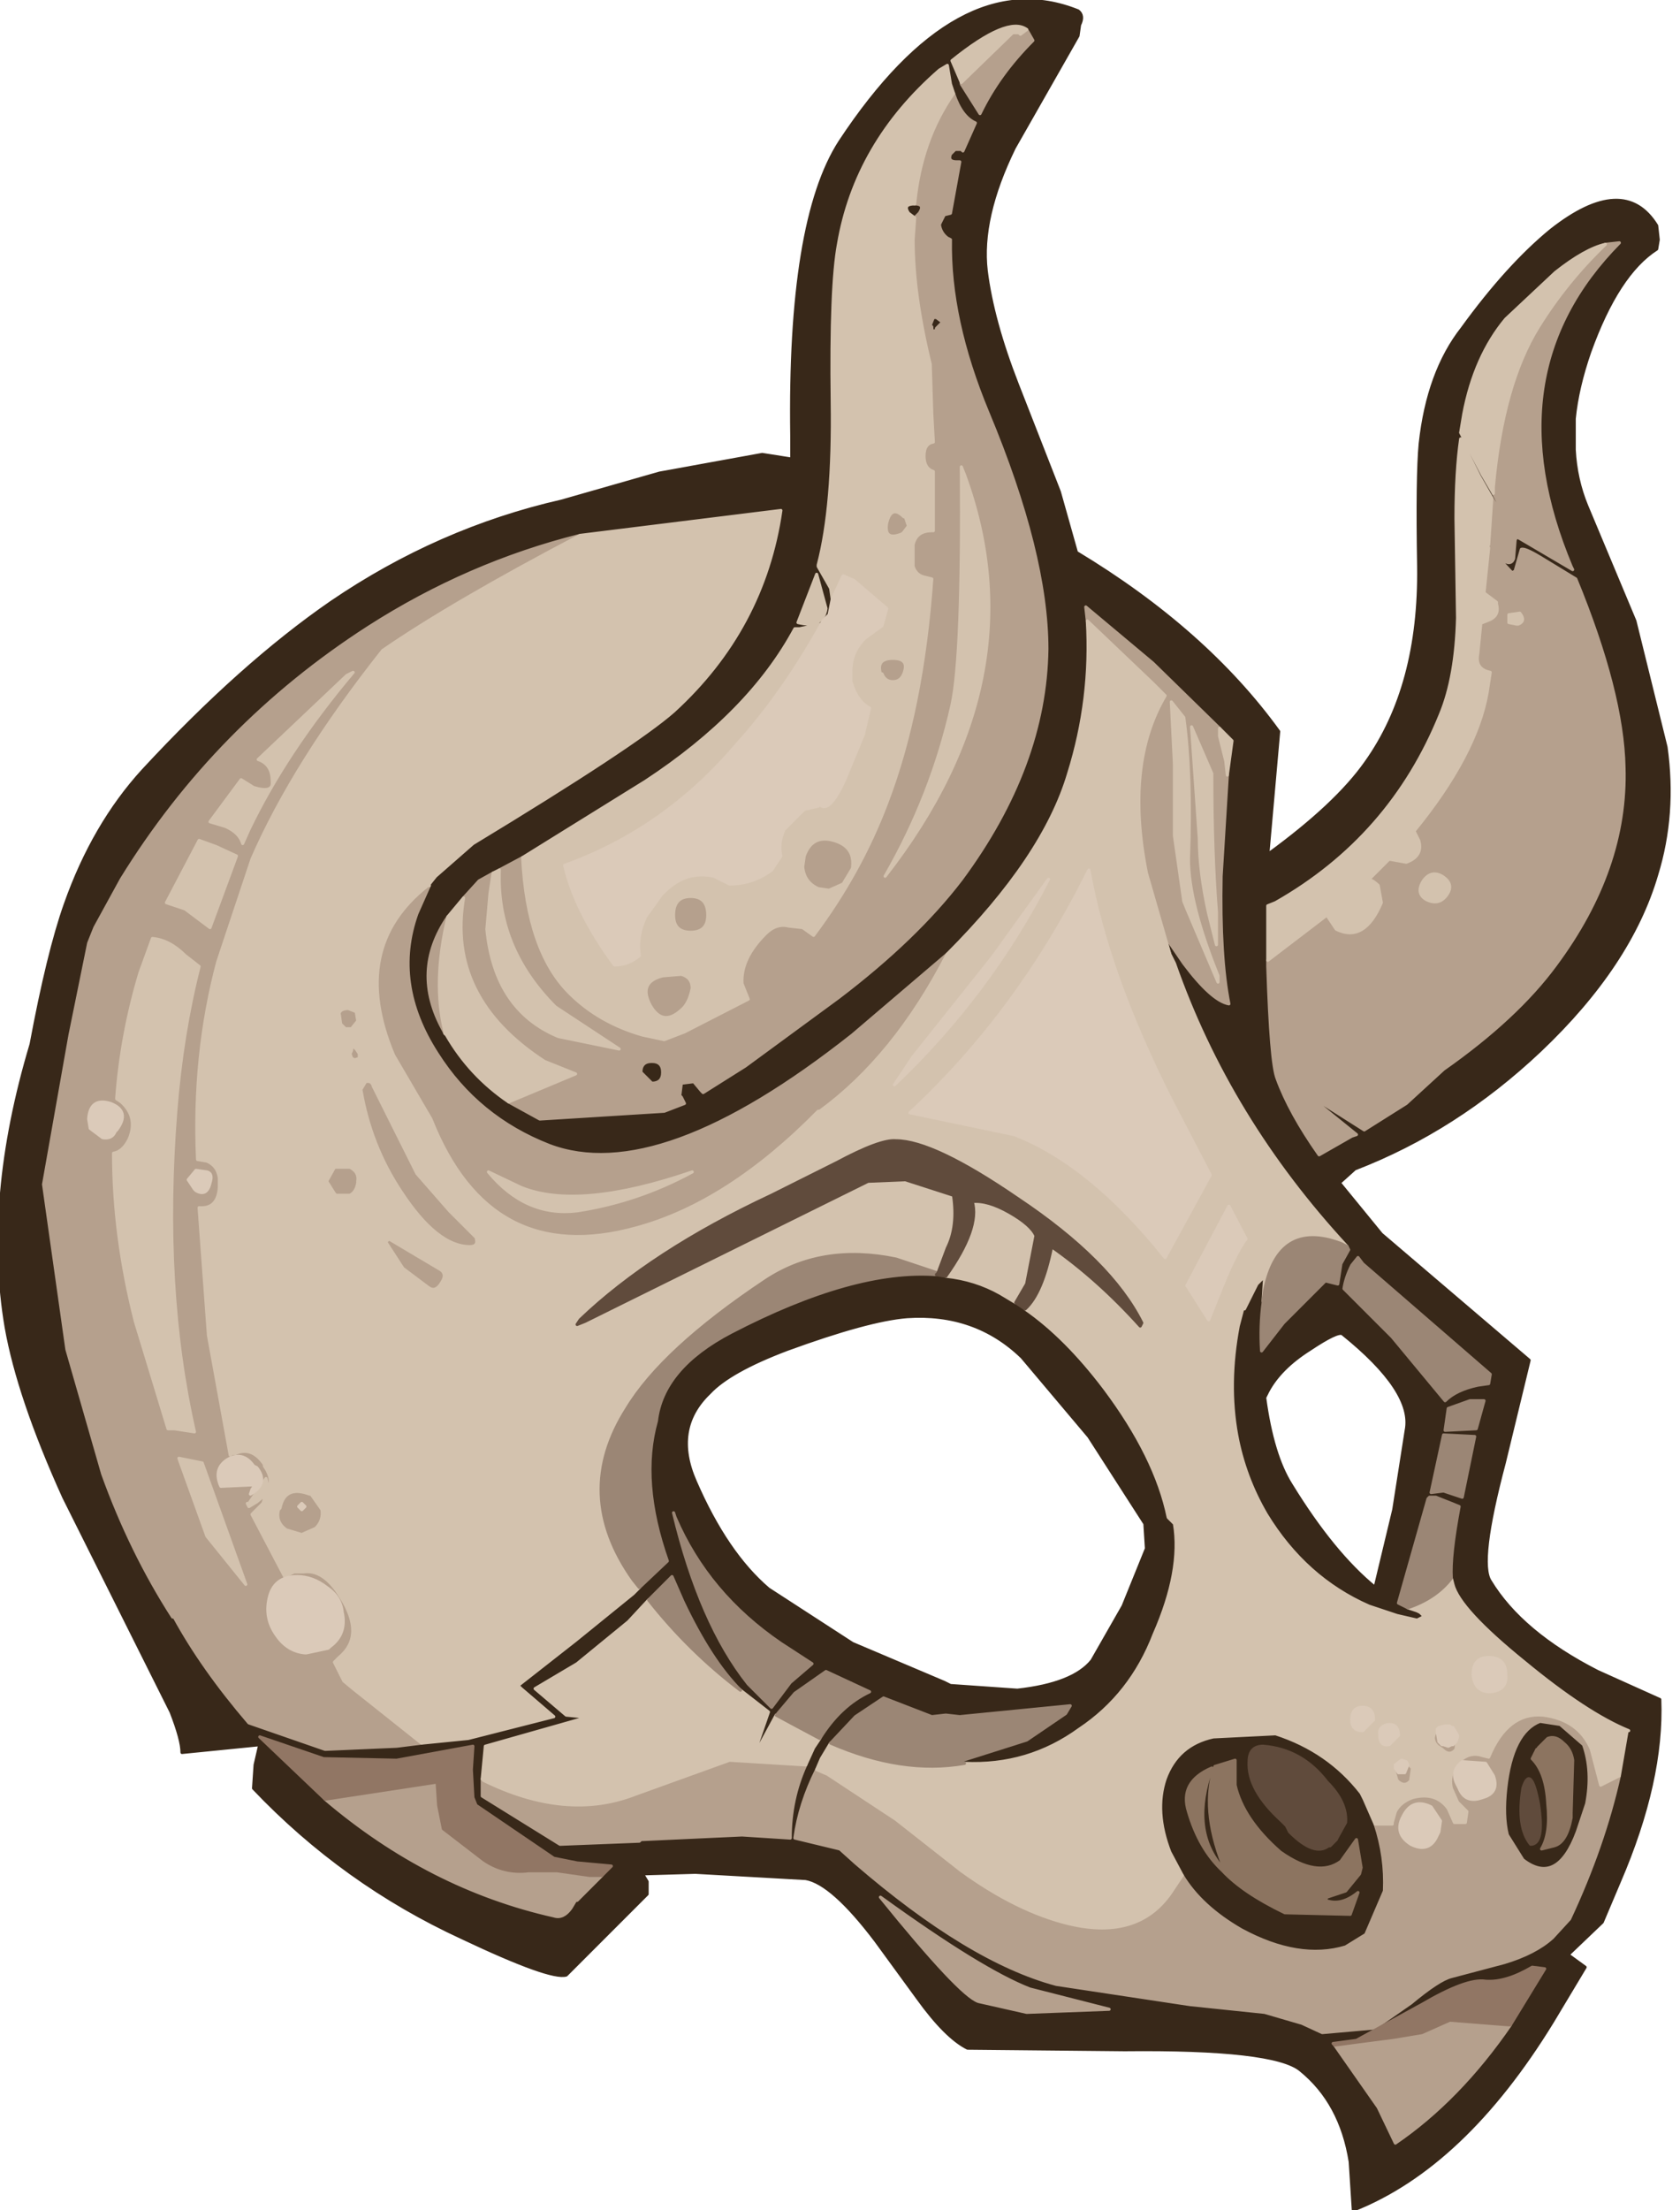 <?xml version="1.0" encoding="utf-8"?>
<svg version="1.1" id="Layer_1"
xmlns="http://www.w3.org/2000/svg"
xmlns:xlink="http://www.w3.org/1999/xlink"
xmlns:author="http://www.sothink.com"
width="54px" height="71px"
xml:space="preserve">
<g id="21" transform="matrix(1, 0, 0, 1, 23.05, 28.3)">
<path style="fill:#382819;fill-opacity:1;stroke:#382819;stroke-width:0.1;stroke-linejoin:round;stroke-miterlimit:4;stroke-opacity:1;stroke-dasharray:none;stroke-linecap:round" d="M3.6,-8.55L3.4 -8.35L3.35 -8.25L2.65 -8.1L2.5 -8.1Q1.05 -5.4 -2.3 -3.2L-6.25 -0.75L-7 -0.35L-7.2 -0.25L-7.65 0L-8.15 0.55L-8.65 1.15Q-9.85 2.9 -8.8 4.8L-8.75 4.9L-8.7 4.95Q-7.95 6.25 -6.7 7.1L-5.7 7.65L-1.7 7.4L-1.05 7.15L-1.15 6.95L-1.2 6.9L-1.15 6.5L-0.75 6.45L-0.5 6.75L-0.45 6.8L0.9 5.95L3.9 3.75Q6.4 1.85 7.85 -0.05Q10.55 -3.7 10.6 -7.45Q10.6 -10.5 8.7 -15.05Q7.45 -18.05 7.5 -20.6L7.4 -20.65Q7.2 -20.8 7.15 -21.05L7.15 -21.1L7.3 -21.4L7.5 -21.45L7.8 -23.1L7.7 -23.1Q7.4 -23.1 7.5 -23.35L7.65 -23.5L7.85 -23.5L7.9 -23.45L8.3 -24.35Q7.85 -24.55 7.6 -25.3L7.5 -25.6L7.4 -26.2L7.15 -26.05Q4.45 -23.7 3.9 -20.45Q3.65 -19.1 3.7 -15.4Q3.75 -12.05 3.25 -10.15L3.25 -10.1L3.65 -9.4L3.7 -9.05L3.6 -8.55M7.85,-25.65L7.85 -25.6L8.45 -24.65Q9.05 -25.9 10.15 -27L9.95 -27.35Q9.35 -27.8 7.55 -26.35L7.85 -25.65M11.65,-27.5L11.6 -27.15L9.55 -23.55Q8.45 -21.3 8.65 -19.6Q8.85 -18 9.65 -15.95L11 -12.5L11.55 -10.55Q15.7 -8.05 18.05 -4.8L17.7 -0.85Q19.9 -2.45 20.85 -3.8Q22.6 -6.25 22.55 -10.1Q22.5 -13 22.6 -14.05Q22.85 -16.35 23.95 -17.75Q25.4 -19.75 26.8 -20.9Q29.15 -22.75 30.2 -21.05L30.25 -20.6L30.2 -20.3Q28.95 -19.5 28.05 -17Q27.65 -15.85 27.55 -14.85L27.55 -13.85Q27.6 -12.9 27.95 -12.05L29.5 -8.35L30.5 -4.3Q30.8 -2.15 30.2 -0.2Q29.35 2.7 26.45 5.45Q23.75 8 20.5 9.25L20 9.7L21.35 11.35L26.1 15.4L25.3 18.7Q24.45 21.9 24.85 22.5Q25.85 24.15 28.3 25.4L30.3 26.3Q30.4 28.9 29 32.15L28.45 33.45L27.35 34.5L27.9 34.9L26.85 36.65Q24 41.3 20.45 42.7L20.35 41.15Q20.05 39.25 18.75 38.2Q17.9 37.5 13.1 37.55L8.05 37.5Q7.35 37.15 6.45 35.9L5.1 34.05Q3.7 32.2 2.85 32.05L-0.7 31.85L-2.4 31.9L-2.25 32.15L-2.25 32.55L-4.85 35.15Q-5.35 35.3 -8.2 33.95Q-12 32.2 -14.9 29.15L-14.85 28.4L-14.7 27.75L-17.2 28Q-17.2 27.6 -17.55 26.7L-18.25 25.3L-21 19.8Q-22.45 16.6 -22.85 14.35Q-23.55 10.25 -22.05 5.25Q-21.5 2.3 -20.95 0.75Q-20.05 -1.8 -18.45 -3.55Q-15.3 -6.95 -12.4 -8.95Q-8.95 -11.3 -5 -12.2L-1.85 -13.1L1.45 -13.7L2.4 -13.55L2.4 -14.3Q2.3 -21.2 3.95 -23.75Q7.75 -29.5 11.6 -27.95Q11.8 -27.8 11.65 -27.5M6.5,-21.45L6.35 -21.3L6.15 -21.45Q5.95 -21.75 6.35 -21.75Q6.7 -21.75 6.5 -21.45M6.85,-17.85L6.95 -18.1L7.05 -18.1L7.25 -17.95L7.05 -17.75L7.1 -17.75Q6.9 -17.55 6.9 -17.8L6.85 -17.85M3.5,-8.75L3.2 -9.85L2.6 -8.3Q3.4 -8.1 3.5 -8.75M14.7,2.65L14.55 2.35L14.35 1.7L15 2.65Q15.9 3.85 16.45 3.95Q16.15 2.45 16.2 -0.15L16.4 -3.4L16.55 -4.5L16.15 -4.9L14 -7L11.85 -8.8L11.9 -8.35Q12.05 -5.85 11.3 -3.45Q10.5 -0.75 7.4 2.35L4.35 4.95Q-1.85 9.85 -5.4 8.5Q-7.7 7.6 -9 5.55Q-10.45 3.3 -9.65 1.05L-9.25 0.15L-9.25 0.1L-9.05 -0.15L-7.85 -1.2Q-2.65 -4.35 -1.4 -5.45Q1.5 -8.1 2.05 -11.9L-4.4 -11.1Q-8 -10.2 -11.2 -8.15Q-16.1 -5 -19.15 -0.05L-20 1.5L-20.2 2L-20.8 4.95L-21.65 9.75L-20.9 15.05L-19.75 19.05Q-18.85 21.55 -17.5 23.65L-17.45 23.65Q-16.55 25.3 -15.05 27.05L-12.6 27.9L-10.3 27.8L-9.5 27.7L-8 27.55L-5.25 26.85L-6.3 25.95L-6.4 25.85L-4.55 24.4L-2.7 22.9L-2.5 22.7L-1.6 21.85Q-2.5 19.3 -1.95 17.35Q-1.75 15.65 0.45 14.5Q4.4 12.45 7.05 12.65L7.35 12.7Q8.3 12.8 9.1 13.25L9.6 13.55L9.9 13.75Q11.2 14.65 12.45 16.3Q14.1 18.5 14.5 20.45L14.7 20.65Q14.95 22.15 14.05 24.2Q13.3 26.15 11.65 27.25Q10 28.45 7.95 28.35L7.85 28.35L7.8 28.3L7.9 28.25L9.95 27.6L11.2 26.75L11.35 26.5L7.8 26.85L7.35 26.8L6.9 26.85L5.35 26.25L4.45 26.85L3.65 27.7L3.35 28.2L3.2 28.55Q2.65 29.65 2.5 30.75L3.95 31.1L4.45 31.55Q8.1 34.7 10.9 35.45L15.2 36.1L17.6 36.35L18.8 36.7L19.45 37L21.15 36.85L22.3 36.05Q23.2 35.3 23.6 35.2L25.3 34.75Q26.3 34.45 26.85 33.95L27.4 33.35Q28.5 31 29 28.75L29.25 27.3L29.3 27.3Q27.95 26.75 25.95 25.1Q23.85 23.4 23.65 22.6L23.6 22.4Q23.55 21.7 23.85 20.1L23.1 19.8L22.9 19.8L22.85 19.85L21.9 23.2L22.2 23.35L22.5 23.45L22.6 23.5L22.7 23.6L22.7 23.65L22.5 23.75L21.85 23.6L20.95 23.3Q18.9 22.4 17.65 20.35Q16.95 19.15 16.7 17.8Q16.4 16.15 16.75 14.3L17 13.35L16.95 13.75L17.35 12.95L17.6 12.7L17.55 13.5L17.55 13.55Q17.45 14.3 17.5 15.1L18.2 14.2L19.55 12.85L19.95 12.95L20.05 12.3L20.3 11.85L20.25 11.75Q16.45 7.65 14.7 2.65M25.7,-11.05L24.9 -12.3L24.5 -13L23.9 -14.2Q23.75 -13.15 23.75 -11.65L23.8 -8.45Q23.75 -6.55 23.25 -5.35Q21.65 -1.4 17.95 0.7L17.7 0.8L17.7 2.55L17.7 2.75Q17.8 5.85 18 6.35Q18.4 7.45 19.35 8.8L20.4 8.2L20.55 8.15L19.25 7.1L18.5 6.3L18.5 6.25L19.3 7.05L20.8 8L22.15 7.15L23.35 6.05Q25.7 4.4 26.95 2.7Q29.25 -0.4 29.15 -3.65Q29.1 -6.05 27.6 -9.7L26.45 -10.4Q25.95 -10.7 25.85 -10.65L25.65 -9.95L25.55 -9.9L24.8 -10.7L23.9 -11.75L23.9 -11.8L24.8 -10.8L25.2 -10.35Q25.5 -10.1 25.6 -10.35L25.65 -10.95L25.7 -11.05L25.8 -11L27.5 -10L27.45 -10.1Q24.85 -16.3 29 -20.5L28.55 -20.45Q27.9 -20.3 26.95 -19.55L25.35 -18.05Q24.35 -16.85 24 -15L23.9 -14.4L24.6 -13.05L24.95 -12.45L25.7 -11.05M20.6,12.1L20.4 12.35Q20.2 12.75 20.15 13.1L21.7 14.65L23.4 16.7Q23.75 16.35 24.45 16.2L24.8 16.15L24.85 15.85L20.75 12.3L20.6 12.1M24.2,16.7L23.5 16.95L23.4 17.65L24.4 17.6L24.65 16.7L24.2 16.7M23.35,17.8L22.95 19.65L23.35 19.6L23.95 19.8L24.35 17.85L23.35 17.8M21.75,20.2L22.15 17.65Q22.4 16.4 20.1 14.55Q19.95 14.45 19.05 15.05Q18.1 15.65 17.7 16.4L17.6 16.6Q17.85 18.45 18.45 19.4Q19.8 21.6 21.15 22.7L21.75 20.2M6.1,14Q4.85 14.1 2.25 15.05Q0.4 15.75 -0.25 16.45Q-1.45 17.6 -0.7 19.3Q0.3 21.6 1.65 22.75L4.35 24.5L7.3 25.75L7.5 25.85L9.65 26Q11.45 25.8 12.05 25.05L13.05 23.3L13.8 21.45L13.75 20.65L11.95 17.85L9.8 15.3Q8.3 13.85 6.1 14M16,28.45Q15.55 29.8 16.25 31.6L16.2 31.65Q15.2 30.45 15.9 28.5Q14.85 28.95 15.15 29.9Q15.5 31.1 16.25 31.8Q16.9 32.5 18.25 33.15L20.35 33.2L20.6 32.5Q20.05 32.95 19.55 32.75L19.6 32.65L20.2 32.45L20.65 31.9L20.7 31.7L20.55 30.8L20.05 31.5Q19.3 32.05 18.1 31.2Q16.9 30.15 16.65 29.05L16.65 28.25L16 28.45M18.3,30.35L18.4 30.55Q19.2 31.35 19.65 31L19.7 31L19.9 30.8L19.95 30.7L20.2 30.25Q20.25 29.6 19.6 28.95Q18.8 27.9 17.55 27.8Q17.1 27.8 17.1 28.3Q17.05 29.2 18.15 30.2L18.3 30.35M21.45,32.45L20.85 33.85L20.2 34.25Q18.7 34.7 16.85 33.7Q15.55 32.95 14.95 31.95L14.55 31.2Q14.05 29.9 14.4 28.85Q14.8 27.75 15.95 27.5L17.95 27.4Q19.65 27.95 20.7 29.3L20.8 29.5L21.15 30.3Q21.5 31.35 21.45 32.45M-1.1,23.15L-1.45 22.35L-2.2 23.1L-2.85 23.8L-4.5 25.15L-5.85 25.95L-4.85 26.8L-4.35 26.85L-4.1 26.85L-7.45 27.8L-7.55 28.85L-7.55 29.4L-5.05 30.95L-2.5 30.85L-2.45 30.8L0.8 30.65L2.35 30.75Q2.35 29.5 2.85 28.4L3.1 27.85L3.3 27.55Q3.95 26.5 4.9 26.05L3.5 25.4L2.5 26.1L1.95 26.75L2.25 26.9L1.9 26.8L1.25 28L1.2 28L1.65 26.7L0.75 26Q-0.2 25.05 -1.1 23.15M1.75,26.55L2.35 25.75L3.05 25.15L2.05 24.5Q-0.3 22.9 -1.35 20.45L-1.4 20.3Q-0.55 23.85 1 25.8L1.75 26.55M5.25,32.65Q7.8 35.8 8.4 36L9.95 36.35L12.6 36.25L10.05 35.6Q8.5 35 5.25 32.65M21.25,39.4L21.8 40.55Q23.85 39.15 25.5 36.75L26.6 34.95L26.2 34.9Q25.35 35.4 24.7 35.35Q24.1 35.25 22.65 36.1L20.55 37.25L19.8 37.35L19.85 37.4L21.25 39.4M26.7,27.55L26.4 27.85Q27 28.1 27.2 28.6L27.35 29.25L27.3 28.95Q27.05 28.2 26.35 27.9L26.2 28.2Q26.65 28.65 26.7 29.65Q26.8 30.6 26.5 31.1L26.9 31Q27.3 30.9 27.45 30.1L27.45 29.95L27.5 28.25Q27.45 27.9 27.2 27.7Q26.95 27.45 26.7 27.55M27.1,27.1L27.85 27.75Q28.15 28.6 27.95 29.65L27.65 30.55Q27 32.3 25.9 31.45L25.4 30.65Q25.25 30.05 25.35 29.15Q25.55 27.35 26.45 27L27.1 27.1M25.9,29.15Q25.7 30.4 26.15 30.95Q26.6 30.95 26.4 29.65Q26.15 28.35 25.9 29.15M-1.75,6.15Q-1.75 6.5 -2.1 6.5L-2.45 6.15Q-2.45 5.8 -2.1 5.8Q-1.75 5.8 -1.75 6.15M-3.7,31.95L-3.4 31.65L-4.5 31.55L-5.25 31.4L-7.75 29.7L-7.85 29.45L-7.9 28.55L-7.85 27.8L-10.3 28.25L-12.65 28.2L-14.7 27.5L-12.6 29.5Q-9.25 32.35 -5.25 33.25Q-4.95 33.35 -4.7 33L-4.55 32.75L-4.5 32.75L-3.7 31.95" />
<path style="fill:#B5A08D;fill-opacity:1;stroke:#B5A08D;stroke-width:0.1;stroke-linejoin:round;stroke-miterlimit:4;stroke-opacity:1;stroke-dasharray:none;stroke-linecap:round" d="M-4.55,6.2L-5.55 5.8Q-8.7 3.75 -8.15 0.55L-7.65 0L-7.2 -0.25L-7.3 0.4L-7.4 1.55Q-7.15 4.15 -5.1 5L-3.15 5.4L-5.2 4.05Q-7.1 2.15 -7 -0.35L-6.25 -0.75Q-6.1 2.25 -4.75 3.6Q-3.8 4.55 -2.4 4.95L-1.7 5.1L-1.05 4.85L1 3.8L0.8 3.3Q0.75 2.5 1.55 1.7Q1.9 1.35 2.3 1.45L2.75 1.5L3.1 1.75Q4.6 -0.25 5.45 -2.5Q6.6 -5.5 6.9 -9.7L6.7 -9.75Q6.4 -9.8 6.3 -10.1L6.3 -10.8Q6.4 -11.25 6.9 -11.25L6.95 -11.25L6.95 -13.15Q6.65 -13.25 6.65 -13.65Q6.65 -14.05 6.95 -14.1L6.9 -15L6.85 -16.6Q6.3 -18.85 6.3 -20.6L6.35 -21.3L6.5 -21.45Q6.7 -21.75 6.35 -21.75Q6.55 -23.8 7.6 -25.3Q7.85 -24.55 8.3 -24.35L7.9 -23.45L7.85 -23.5L7.65 -23.5L7.5 -23.35Q7.4 -23.1 7.7 -23.1L7.8 -23.1L7.5 -21.45L7.3 -21.4L7.15 -21.1L7.15 -21.05Q7.2 -20.8 7.4 -20.65L7.5 -20.6Q7.45 -18.05 8.7 -15.05Q10.6 -10.5 10.6 -7.45Q10.55 -3.7 7.85 -0.05Q6.4 1.85 3.9 3.75L0.9 5.95L-0.45 6.8L-0.5 6.75L-0.75 6.45L-1.15 6.5L-1.2 6.9L-1.15 6.95L-1.05 7.15L-1.7 7.4L-5.7 7.65L-6.7 7.1L-4.55 6.2M-8.75,4.85L-8.75 4.9L-8.8 4.8Q-9.85 2.9 -8.65 1.15Q-9.15 3.25 -8.75 4.85M10.15,-27Q9.05 -25.9 8.45 -24.65L7.85 -25.6L7.85 -25.65L9.5 -27.25L9.7 -27.25L9.75 -27.2L9.95 -27.35L10.15 -27M6.9,-17.8Q6.9 -17.55 7.1 -17.75L7.05 -17.75L7.25 -17.95L7.05 -18.1L6.95 -18.1L6.85 -17.85L6.9 -17.8M7.85,-13.3Q7.9 -7.25 7.55 -5.65Q6.9 -2.75 5.4 -0.15Q10.35 -6.5 7.95 -13.05L7.85 -13.3M6.15,-11.4L6 -11.2L5.95 -11.15Q5.35 -10.9 5.45 -11.5Q5.6 -12.1 6 -11.7L6.05 -11.7L6.15 -11.4M5.25,-6.65Q5.1 -7.15 5.65 -7.15Q6.2 -7.15 6 -6.65Q5.9 -6.4 5.65 -6.4Q5.4 -6.4 5.3 -6.65L5.25 -6.65M4.35,-0.4L4.05 0.1L3.6 0.3L3.25 0.25Q2.8 0.05 2.75 -0.45L2.8 -0.8Q3.05 -1.5 3.75 -1.3Q4.45 -1.1 4.35 -0.4M16.15,-4.65L16.35 -3.85L16.4 -3.4L16.2 -0.15Q16.15 2.45 16.45 3.95Q15.9 3.85 15 2.65L14.35 1.7L14.55 2.35L13.8 -0.25Q13.1 -3.75 14.4 -5.95L14 -6.35L11.9 -8.35L11.85 -8.8L14 -7L16.15 -4.9L16.15 -4.65M14.6,-5.75L14.7 -3.75L14.7 -1.45L15 0.65L15.1 0.9L16.1 3.25L16.1 3.05Q15.15 0.7 15.15 -0.7Q15.25 -3.45 15 -5.25L14.6 -5.75M15.25,-4.95L15.5 -1.35Q15.5 -0.3 15.8 1.05L16.05 2.05L16.05 1Q15.9 -0.9 15.9 -3.45L15.25 -4.95M24.9,-12.3L25.7 -11.05L24.95 -12.45L24.95 -12.65Q25.25 -15.95 26.4 -17.8Q27.3 -19.25 28.55 -20.45L29 -20.5Q24.85 -16.3 27.45 -10.1L27.5 -10L25.8 -11L25.7 -11.05L25.65 -10.95L25.6 -10.35Q25.5 -10.1 25.2 -10.35L24.8 -10.8L24.9 -12.3M24.8,-10.7L25.55 -9.9L25.65 -9.95L25.85 -10.65Q25.95 -10.7 26.45 -10.4L27.6 -9.7Q29.1 -6.05 29.15 -3.65Q29.25 -0.4 26.95 2.7Q25.7 4.4 23.35 6.05L22.15 7.15L20.8 8L19.3 7.05L18.5 6.25L18.5 6.3L19.25 7.1L20.55 8.15L20.4 8.2L19.35 8.8Q18.4 7.45 18 6.35Q17.8 5.85 17.7 2.75L17.7 2.55L19.6 1.1L19.9 1.55Q20.8 2 21.35 0.7L21.25 0.15Q21.1 0 20.95 -0.05L21.6 -0.7L22.15 -0.6Q22.7 -0.8 22.55 -1.3L22.4 -1.6Q24.4 -4.05 24.75 -6.05L24.85 -6.7Q24.35 -6.8 24.45 -7.3L24.55 -8.3L24.6 -8.3L24.85 -8.4Q25.15 -8.55 25.05 -8.9L25.05 -8.95L24.65 -9.25L24.8 -10.7M25.45,-8.3L25.7 -8.25L25.75 -8.25Q26 -8.35 25.8 -8.6L25.45 -8.55L25.45 -8.3M22.8,0.6Q23.2 0.8 23.45 0.45Q23.7 0.1 23.3 -0.15Q22.95 -0.35 22.7 0Q22.45 0.4 22.8 0.6M3.55,28.7L5.75 30.15L7.85 31.8Q9.65 33.1 11.3 33.5Q13.6 34.05 14.65 32.4L14.95 31.95Q15.55 32.95 16.85 33.7Q18.7 34.7 20.2 34.25L20.85 33.85L21.45 32.45Q21.5 31.35 21.15 30.3L21.7 30.3L21.7 30.25L21.8 29.9Q21.95 29.6 22.35 29.45Q23.1 29.25 23.5 29.8L23.7 30.25L24.05 30.25L24.1 29.9L23.8 29.6L23.6 29.15Q23.5 28.7 23.8 28.35Q24.15 27.95 24.6 28.1L24.8 28.15Q25.4 26.7 26.55 26.8Q27.7 26.95 28.1 27.9L28.4 29.05L29 28.75Q28.5 31 27.4 33.35L26.85 33.95Q26.3 34.45 25.3 34.75L23.6 35.2Q23.2 35.3 22.3 36.05L21.15 36.85L19.45 37L18.8 36.7L17.6 36.35L15.2 36.1L10.9 35.45Q8.1 34.7 4.45 31.55L3.95 31.1L2.5 30.75Q2.65 29.65 3.2 28.55L3.55 28.7M-10.75,-7.4Q-13.6 -3.8 -14.95 -0.7L-16 2.45L-16.05 2.6Q-16.85 5.6 -16.7 8.95L-16.4 9Q-16.05 9.15 -16 9.55L-16 9.85Q-16.05 10.55 -16.65 10.5L-16.35 14.6L-15.65 18.45L-15.6 18.4L-15.5 18.4Q-14.95 18.15 -14.55 18.75L-14.55 18.8Q-14.2 19.3 -14.5 19.7L-14.45 19.4L-14.5 19.2L-15.05 20L-15.1 20L-15.05 20.1L-14.8 19.95L-14.5 19.7L-14.6 20L-14.95 20.35L-13.9 22.35L-13.6 22.2L-13.3 22.2Q-12.65 22.1 -12.1 23Q-11.3 24.25 -12.15 24.95L-12.3 25.1L-12 25.7L-11.7 25.95L-9.5 27.7L-10.3 27.8L-12.6 27.9L-15.05 27.05Q-16.55 25.3 -17.45 23.65L-17.5 23.65Q-18.85 21.55 -19.75 19.05L-20.9 15.05L-21.65 9.75L-20.8 4.95L-20.2 2L-20 1.5L-19.15 -0.05Q-16.1 -5 -11.2 -8.15Q-8 -10.2 -4.4 -11.1Q-8.5 -8.95 -10.75 -7.4M-9.25,0.15L-9.65 1.05Q-10.45 3.3 -9 5.55Q-7.7 7.6 -5.4 8.5Q-1.85 9.85 4.35 4.95L7.4 2.35Q5.7 5.65 3.3 7.4L3.25 7.4Q0.35 10.35 -2.6 11.15Q-7.3 12.45 -9.2 7.65L-10.4 5.6Q-11.85 2.15 -9.3 0.15L-9.25 0.15M-7.55,28.85L-7.5 28.9Q-4.85 30.2 -2.65 29.35L0.4 28.25L2.85 28.4Q2.35 29.5 2.35 30.75L0.8 30.65L-2.45 30.8L-2.5 30.85L-5.05 30.95L-7.55 29.4L-7.55 28.85M10.05,35.6L12.6 36.25L9.95 36.35L8.4 36Q7.8 35.8 5.25 32.65Q8.5 35 10.05 35.6M25.5,36.75Q23.85 39.15 21.8 40.55L21.25 39.4L19.85 37.4L20.6 37.3L21.75 37.15L22.65 37L23.55 36.6L25.45 36.75L25.5 36.75M26.45,27Q25.55 27.35 25.35 29.15Q25.25 30.05 25.4 30.65L25.9 31.45Q27 32.3 27.65 30.55L27.95 29.65Q28.15 28.6 27.85 27.75L27.1 27.1L26.45 27M23.75,27.9Q23.55 28.15 23.3 27.9L23.15 27.8Q22.9 27.55 23.15 27.25L23.15 27.35L23.2 27.65L23.3 27.75L23.35 27.75L23.5 27.8L23.6 27.75L23.65 27.75L23.7 27.7L23.75 27.65L23.8 27.5L23.8 27.45L23.75 27.9M23.55,27.15L23.5 27.15L23.4 27.15L23.55 27.15M21.9,28.65L22.1 28.65L22.2 28.4L22.15 28.3L22.35 28.5L22.3 28.85L22.3 28.9Q22.1 29.15 21.85 28.9L21.75 28.55L21.8 28.5L21.9 28.65M24.7,28.35L24 28.3L23.95 28.3Q23.55 28.6 23.8 29.05L23.85 29.15Q24.05 29.65 24.6 29.45Q25.15 29.3 24.95 28.75L24.7 28.35M23.2,30.55L23.25 30.2L22.95 29.75Q22.35 29.45 22.05 30.05Q21.75 30.6 22.3 30.95Q22.9 31.25 23.15 30.65L23.2 30.55M-11.9,-6.6L-14.75 -3.9Q-14.3 -3.75 -14.3 -3.2Q-14.25 -2.8 -14.9 -3L-15.3 -3.25L-16.3 -1.9L-15.8 -1.75Q-15.35 -1.55 -15.25 -1.2L-15.05 -1.65Q-13.85 -4.15 -11.7 -6.7L-11.9 -6.6M-16.1,-1.1L-16.65 -1.3L-17.7 0.7L-17.1 0.9L-16.3 1.5L-15.45 -0.8L-16.1 -1.1M-0.85,0.5Q-0.3 0.5 -0.3 1.1Q-0.3 1.65 -0.85 1.65Q-1.4 1.65 -1.4 1.1Q-1.4 0.5 -0.85 0.5M-1.15,3Q-0.8 3.1 -0.8 3.45Q-0.9 3.95 -1.15 4.15Q-1.75 4.7 -2.15 4Q-2.55 3.25 -1.75 3.05L-1.15 3M-2.1,5.8Q-2.45 5.8 -2.45 6.15L-2.1 6.5Q-1.75 6.5 -1.75 6.15Q-1.75 5.8 -2.1 5.8M-7.35,9.35Q-6.15 10.8 -4.5 10.6Q-2.55 10.3 -0.8 9.35Q-4.45 10.6 -6.3 9.85L-7.35 9.35M-8.6,10.6L-7.75 11.45Q-7.65 11.75 -7.95 11.75Q-9 11.75 -10.15 10Q-11.15 8.5 -11.45 6.7L-11.3 6.45Q-11.1 6.4 -11.05 6.6L-9.65 9.4L-8.6 10.6M-11.55,4.5L-11.75 4.75L-11.95 4.75L-12.1 4.6L-12.15 4.25Q-12.1 4.1 -11.85 4.1L-11.6 4.2L-11.55 4.5M-11.5,5.55L-11.5 5.7L-11.65 5.75L-11.75 5.7L-11.8 5.55L-11.75 5.45Q-11.75 5.25 -11.6 5.4L-11.5 5.55M-18.15,1.85L-18.55 2.95Q-19.15 4.95 -19.3 7L-19.15 7.1Q-18.6 7.6 -18.9 8.3Q-19.1 8.7 -19.4 8.75Q-19.4 11.4 -18.7 14.15L-17.65 17.6L-17.45 17.6L-16.8 17.7Q-17.85 13.1 -17.4 7.4Q-17.2 4.9 -16.65 2.75L-17.1 2.4Q-17.6 1.9 -18.15 1.85M-20.2,7.65L-20.15 7.95L-19.75 8.25Q-19.45 8.3 -19.35 8.05L-19.3 8Q-18.85 7.4 -19.5 7.15Q-20.15 6.95 -20.2 7.65M-16.3,9.7Q-16.2 9.4 -16.4 9.35L-16.75 9.3L-17 9.6L-16.8 9.9L-16.75 9.95Q-16.4 10.15 -16.3 9.7M-11.8,9.2Q-11.5 9.35 -11.55 9.65L-11.55 9.7Q-11.6 10 -11.8 10.1L-12.25 10.1L-12.3 10.05L-12.55 9.65L-12.3 9.2L-11.8 9.2M-10.55,11.5L-8.95 12.45Q-8.65 12.6 -8.85 12.9Q-9.05 13.25 -9.3 13.05L-10.1 12.45L-10.65 11.6L-10.55 11.5M-15.95,19.45L-14.85 19.4L-14.95 19.55L-15 19.7Q-14.4 19.35 -14.8 18.85L-14.9 18.8Q-15.25 18.3 -15.75 18.6Q-16.2 18.9 -15.95 19.45M-13.45,20.1L-13.35 20.2L-13.25 20.1L-13.35 20L-13.45 20.1M-13.05,19.7L-12.7 20.2Q-12.65 20.55 -12.9 20.8L-13.35 21L-13.85 20.85Q-14.2 20.6 -14.1 20.2L-14.05 20.15Q-13.9 19.4 -13.1 19.7L-13.05 19.7M-14.4,23.05Q-14.55 23.7 -14.15 24.25Q-13.8 24.75 -13.25 24.8L-13.2 24.8L-12.5 24.65L-12.45 24.6Q-11.9 24.2 -12.05 23.5Q-12.1 23 -12.55 22.7Q-13 22.35 -13.5 22.35Q-14.25 22.35 -14.4 23.05M-16.55,18.7L-17.3 18.55L-16.4 21.05L-15.15 22.6L-16.55 18.7M-4.5,32.75L-4.55 32.75L-4.7 33Q-4.95 33.35 -5.25 33.25Q-9.25 32.35 -12.6 29.5L-9 28.95L-8.95 29.7L-8.8 30.45L-7.5 31.45Q-6.85 31.9 -6.05 31.8L-5.15 31.8L-4.1 31.95L-3.7 31.95L-4.5 32.75" />
<path style="fill:#D3C2AE;fill-opacity:1;stroke:#D3C2AE;stroke-width:0.1;stroke-linejoin:round;stroke-miterlimit:4;stroke-opacity:1;stroke-dasharray:none;stroke-linecap:round" d="M6.35,-21.75Q5.95 -21.75 6.15 -21.45L6.35 -21.3L6.3 -20.6Q6.3 -18.85 6.85 -16.6L6.9 -15L6.95 -14.1Q6.65 -14.05 6.65 -13.65Q6.65 -13.25 6.95 -13.15L6.95 -11.25L6.9 -11.25Q6.4 -11.25 6.3 -10.8L6.3 -10.1Q6.4 -9.8 6.7 -9.75L6.9 -9.7Q6.6 -5.5 5.45 -2.5Q4.6 -0.25 3.1 1.75L2.75 1.5L2.3 1.45Q1.9 1.35 1.55 1.7Q0.75 2.5 0.8 3.3L1 3.8L-1.05 4.85L-1.7 5.1L-2.4 4.95Q-3.8 4.55 -4.75 3.6Q-6.1 2.25 -6.25 -0.75L-2.3 -3.2Q1.05 -5.4 2.5 -8.1L2.65 -8.1L3.35 -8.25Q2.1 -6 0.6 -4.35Q-1.7 -1.65 -4.9 -0.5Q-4.55 1 -3.3 2.7Q-2.85 2.7 -2.5 2.4Q-2.6 1.8 -2.3 1.15L-1.8 0.45L-1.7 0.35Q-1 -0.35 -0.1 -0.15L0.4 0.1Q1.15 0.1 1.75 -0.35L2.05 -0.8Q1.95 -1.2 2.15 -1.65L2.8 -2.3L3.25 -2.4L3.3 -2.45Q3.6 -2.15 4.1 -3.25L4.7 -4.7L4.9 -5.55Q4.5 -5.75 4.3 -6.4L4.3 -6.75Q4.3 -7.35 4.75 -7.8L5.3 -8.2L5.45 -8.75L4.4 -9.65L4.05 -9.8L3.7 -9.05L3.65 -9.4L3.25 -10.1L3.25 -10.15Q3.75 -12.05 3.7 -15.4Q3.65 -19.1 3.9 -20.45Q4.45 -23.7 7.15 -26.05L7.4 -26.2L7.5 -25.6L7.6 -25.3Q6.55 -23.8 6.35 -21.75M-6.7,7.1Q-7.95 6.25 -8.7 4.95L-8.75 4.9L-8.75 4.85Q-9.15 3.25 -8.65 1.15L-8.15 0.55Q-8.7 3.75 -5.55 5.8L-4.55 6.2L-6.7 7.1M-7.2,-0.25L-7 -0.35Q-7.1 2.15 -5.2 4.05L-3.15 5.4L-5.1 5Q-7.15 4.15 -7.4 1.55L-7.3 0.4L-7.2 -0.25M7.55,-26.35Q9.35 -27.8 9.95 -27.35L9.75 -27.2L9.7 -27.25L9.5 -27.25L7.85 -25.65L7.55 -26.35M7.95,-13.05Q10.35 -6.5 5.4 -0.15Q6.9 -2.75 7.55 -5.65Q7.9 -7.25 7.85 -13.3L7.95 -13.05M6.05,-11.7L6 -11.7Q5.6 -12.1 5.45 -11.5Q5.35 -10.9 5.95 -11.15L6 -11.2L6.15 -11.4L6.05 -11.7M5.3,-6.65Q5.4 -6.4 5.65 -6.4Q5.9 -6.4 6 -6.65Q6.2 -7.15 5.65 -7.15Q5.1 -7.15 5.25 -6.65L5.3 -6.65M2.6,-8.3L3.2 -9.85L3.5 -8.75Q3.4 -8.1 2.6 -8.3M3.75,-1.3Q3.05 -1.5 2.8 -0.8L2.75 -0.45Q2.8 0.05 3.25 0.25L3.6 0.3L4.05 0.1L4.35 -0.4Q4.45 -1.1 3.75 -1.3M-4.4,-11.1L2.05 -11.9Q1.5 -8.1 -1.4 -5.45Q-2.65 -4.35 -7.85 -1.2L-9.05 -0.15L-9.25 0.1L-9.25 0.15L-9.3 0.15Q-11.85 2.15 -10.4 5.6L-9.2 7.65Q-7.3 12.45 -2.6 11.15Q0.35 10.35 3.25 7.4L3.3 7.4Q5.7 5.65 7.4 2.35Q10.5 -0.75 11.3 -3.45Q12.05 -5.85 11.9 -8.35L14 -6.35L14.4 -5.95Q13.1 -3.75 13.8 -0.25L14.55 2.35L14.7 2.65Q16.45 7.65 20.25 11.75L20.05 11.65Q18.05 10.9 17.6 13.15L17.55 13.5L17.6 12.7L17.35 12.95L16.95 13.75L17 13.35L16.75 14.3Q16.4 16.15 16.7 17.8Q16.95 19.15 17.65 20.35Q18.9 22.4 20.95 23.3L21.85 23.6L22.5 23.75L22.7 23.65L22.7 23.6L22.6 23.5L22.5 23.45L22.2 23.35Q23.1 23.05 23.6 22.4L23.65 22.6Q23.85 23.4 25.95 25.1Q27.95 26.75 29.3 27.3L29.25 27.3L29 28.75L28.4 29.05L28.1 27.9Q27.7 26.95 26.55 26.8Q25.4 26.7 24.8 28.15L24.6 28.1Q24.15 27.95 23.8 28.35Q23.5 28.7 23.6 29.15L23.8 29.6L24.1 29.9L24.05 30.25L23.7 30.25L23.5 29.8Q23.1 29.25 22.35 29.45Q21.95 29.6 21.8 29.9L21.7 30.25L21.7 30.3L21.15 30.3L20.8 29.5L20.7 29.3Q19.65 27.95 17.95 27.4L15.95 27.5Q14.8 27.75 14.4 28.85Q14.05 29.9 14.55 31.2L14.95 31.95L14.65 32.4Q13.6 34.05 11.3 33.5Q9.65 33.1 7.85 31.8L5.75 30.15L3.55 28.7L3.2 28.55L3.35 28.2L3.65 27.7Q5.95 28.7 7.95 28.35Q10 28.45 11.65 27.25Q13.3 26.15 14.05 24.2Q14.95 22.15 14.7 20.65L14.5 20.45Q14.1 18.5 12.45 16.3Q11.2 14.65 9.9 13.75Q10.45 13.25 10.75 11.75Q12.25 12.8 13.6 14.3L13.65 14.2Q12.65 12.2 9.65 10.2Q6.95 8.35 5.75 8.35Q5.25 8.3 3.85 9.05L1.75 10.1Q-2.1 11.9 -4.4 14.1L-4.5 14.25L-4.25 14.15L4.85 9.65L6.05 9.6L7.6 10.1Q7.75 11.1 7.4 11.8L7.1 12.6L5.75 12.15Q3.35 11.65 1.55 12.85Q-1.75 15.05 -2.9 16.95Q-4.65 19.7 -2.7 22.45L-2.5 22.7L-2.7 22.9L-4.55 24.4L-6.4 25.85L-6.3 25.95L-5.25 26.85L-8 27.55L-9.5 27.7L-11.7 25.95L-12 25.7L-12.3 25.1L-12.15 24.95Q-11.3 24.25 -12.1 23Q-12.65 22.1 -13.3 22.2L-13.6 22.2L-13.9 22.35L-14.95 20.35L-14.6 20L-14.5 19.7L-14.8 19.95L-15.05 20.1L-15.1 20L-15.05 20L-14.5 19.2L-14.45 19.4L-14.5 19.7Q-14.2 19.3 -14.55 18.8L-14.55 18.75Q-14.95 18.15 -15.5 18.4L-15.6 18.4L-15.65 18.45L-16.35 14.6L-16.65 10.5Q-16.05 10.55 -16 9.85L-16 9.55Q-16.05 9.15 -16.4 9L-16.7 8.95Q-16.85 5.6 -16.05 2.6L-16 2.45L-14.95 -0.7Q-13.6 -3.8 -10.75 -7.4Q-8.5 -8.95 -4.4 -11.1M16.4,-3.4L16.35 -3.85L16.15 -4.65L16.15 -4.9L16.55 -4.5L16.4 -3.4M15,-5.25Q15.25 -3.45 15.15 -0.7Q15.15 0.7 16.1 3.05L16.1 3.25L15.1 0.9L15 0.65L14.7 -1.45L14.7 -3.75L14.6 -5.75L15 -5.25M15.9,-3.45Q15.9 -0.9 16.05 1L16.05 2.05L15.8 1.05Q15.5 -0.3 15.5 -1.35L15.25 -4.95L15.9 -3.45M26.4,-17.8Q25.25 -15.95 24.95 -12.65L24.95 -12.45L24.6 -13.05L23.9 -14.4L24 -15Q24.35 -16.85 25.35 -18.05L26.95 -19.55Q27.9 -20.3 28.55 -20.45Q27.3 -19.25 26.4 -17.8M24.65,-9.25L25.05 -8.95L25.05 -8.9Q25.15 -8.55 24.85 -8.4L24.6 -8.3L24.55 -8.3L24.45 -7.3Q24.35 -6.8 24.85 -6.7L24.75 -6.05Q24.4 -4.05 22.4 -1.6L22.55 -1.3Q22.7 -0.8 22.15 -0.6L21.6 -0.7L20.95 -0.05Q21.1 0 21.25 0.15L21.35 0.7Q20.8 2 19.9 1.55L19.6 1.1L17.7 2.55L17.7 0.8L17.95 0.7Q21.65 -1.4 23.25 -5.35Q23.75 -6.55 23.8 -8.45L23.75 -11.65Q23.75 -13.15 23.9 -14.2L24.5 -13L24.9 -12.3L24.8 -10.8L23.9 -11.8L23.9 -11.75L24.8 -10.7L24.65 -9.25M25.45,-8.55L25.8 -8.6Q26 -8.35 25.75 -8.25L25.7 -8.25L25.45 -8.3L25.45 -8.55M22.7,0Q22.95 -0.35 23.3 -0.15Q23.7 0.1 23.45 0.45Q23.2 0.8 22.8 0.6Q22.45 0.4 22.7 0M9.6,13.55L9.1 13.25Q8.3 12.8 7.35 12.7Q8.45 11.15 8.2 10.3Q8.7 10.25 9.4 10.65Q10.1 11.05 10.25 11.4L9.95 12.95L9.6 13.55M16.45,10.45L15.1 13L15.8 14.1L16.1 13.35Q16.65 11.95 17 11.5L16.45 10.45M14.6,7.05Q12.55 3 11.95 -0.35Q9.7 4.2 6.2 7.45L9.55 8.15Q12 9.1 14.4 12.1L15.85 9.45L14.6 7.05M6.3,5.65L5.7 6.55Q8.75 3.65 10.65 -0.05L8.85 2.45L6.3 5.65M3.1,27.85L2.85 28.4L0.4 28.25L-2.65 29.35Q-4.85 30.2 -7.5 28.9L-7.55 28.85L-7.45 27.8L-4.1 26.85L-4.35 26.85L-4.85 26.8L-5.85 25.95L-4.5 25.15L-2.85 23.8L-2.2 23.1Q-0.9 24.75 0.75 26L1.65 26.7L1.2 28L1.25 28L1.9 26.8L2.55 27.15L3.3 27.55L3.1 27.85M24.85,26.05Q25.4 26 25.35 25.5Q25.35 24.95 24.8 24.95Q24.3 24.95 24.3 25.5Q24.35 26.05 24.85 26.05M23.8,27.45L23.65 27.2L23.6 27.2L23.55 27.15L23.4 27.15L23.2 27.2L23.15 27.25Q22.9 27.55 23.15 27.8L23.3 27.9Q23.55 28.15 23.75 27.9L23.8 27.45M21.6,27.75L21.9 27.45Q21.9 27.1 21.6 27.1Q21.25 27.15 21.3 27.45Q21.3 27.8 21.6 27.75M20.75,26.55Q20.4 26.55 20.4 26.95Q20.4 27.3 20.75 27.3L21.1 26.95Q21.1 26.55 20.75 26.55M22,28.25L21.8 28.4L21.8 28.5L21.75 28.55L21.85 28.9Q22.1 29.15 22.3 28.9L22.3 28.85L22.35 28.5L22.15 28.3L22 28.25M-11.7,-6.7Q-13.85 -4.15 -15.05 -1.65L-15.25 -1.2Q-15.35 -1.55 -15.8 -1.75L-16.3 -1.9L-15.3 -3.25L-14.9 -3Q-14.25 -2.8 -14.3 -3.2Q-14.3 -3.75 -14.75 -3.9L-11.9 -6.6L-11.7 -6.7M-15.45,-0.8L-16.3 1.5L-17.1 0.9L-17.7 0.7L-16.65 -1.3L-16.1 -1.1L-15.45 -0.8M-1.4,1.1Q-1.4 1.65 -0.85 1.65Q-0.3 1.65 -0.3 1.1Q-0.3 0.5 -0.85 0.5Q-1.4 0.5 -1.4 1.1M-1.75,3.05Q-2.55 3.25 -2.15 4Q-1.75 4.7 -1.15 4.15Q-0.9 3.95 -0.8 3.45Q-0.8 3.1 -1.15 3L-1.75 3.05M-6.3,9.85Q-4.45 10.6 -0.8 9.35Q-2.55 10.3 -4.5 10.6Q-6.15 10.8 -7.35 9.35L-6.3 9.85M-9.65,9.4L-11.05 6.6Q-11.1 6.4 -11.3 6.45L-11.45 6.7Q-11.15 8.5 -10.15 10Q-9 11.75 -7.95 11.75Q-7.65 11.75 -7.75 11.45L-8.6 10.6L-9.65 9.4M-11.6,4.2L-11.85 4.1Q-12.1 4.1 -12.15 4.25L-12.1 4.6L-11.95 4.75L-11.75 4.75L-11.55 4.5L-11.6 4.2M-11.6,5.4Q-11.75 5.25 -11.75 5.45L-11.8 5.55L-11.75 5.7L-11.65 5.75L-11.5 5.7L-11.5 5.55L-11.6 5.4M-17.1,2.4L-16.65 2.75Q-17.2 4.9 -17.4 7.4Q-17.85 13.1 -16.8 17.7L-17.45 17.6L-17.65 17.6L-18.7 14.15Q-19.4 11.4 -19.4 8.75Q-19.1 8.7 -18.9 8.3Q-18.6 7.6 -19.15 7.1L-19.3 7Q-19.15 4.95 -18.55 2.95L-18.15 1.85Q-17.6 1.9 -17.1 2.4M-12.3,9.2L-12.55 9.65L-12.3 10.05L-12.25 10.1L-11.8 10.1Q-11.6 10 -11.55 9.7L-11.55 9.65Q-11.5 9.35 -11.8 9.2L-12.3 9.2M-10.65,11.6L-10.1 12.45L-9.3 13.05Q-9.05 13.25 -8.85 12.9Q-8.65 12.6 -8.95 12.45L-10.55 11.5L-10.65 11.6M-13.1,19.7Q-13.9 19.4 -14.05 20.15L-14.1 20.2Q-14.2 20.6 -13.85 20.85L-13.35 21L-12.9 20.8Q-12.65 20.55 -12.7 20.2L-13.05 19.7L-13.1 19.7M-15.15,22.6L-16.4 21.05L-17.3 18.55L-16.55 18.7L-15.15 22.6" />
<path style="fill:#DBCAB9;fill-opacity:1;stroke:#DBCAB9;stroke-width:0.1;stroke-linejoin:round;stroke-miterlimit:4;stroke-opacity:1;stroke-dasharray:none;stroke-linecap:round" d="M3.35,-8.25L3.4 -8.35L3.6 -8.55L3.7 -9.05L4.05 -9.8L4.4 -9.65L5.45 -8.75L5.3 -8.2L4.75 -7.8Q4.3 -7.35 4.3 -6.75L4.3 -6.4Q4.5 -5.75 4.9 -5.55L4.7 -4.7L4.1 -3.25Q3.6 -2.15 3.3 -2.45L3.25 -2.4L2.8 -2.3L2.15 -1.65Q1.95 -1.2 2.05 -0.8L1.75 -0.35Q1.15 0.1 0.4 0.1L-0.1 -0.15Q-1 -0.35 -1.7 0.35L-1.8 0.45L-2.3 1.15Q-2.6 1.8 -2.5 2.4Q-2.85 2.7 -3.3 2.7Q-4.55 1 -4.9 -0.5Q-1.7 -1.65 0.6 -4.35Q2.1 -6 3.35 -8.25M17,11.5Q16.65 11.95 16.1 13.35L15.8 14.1L15.1 13L16.45 10.45L17 11.5M15.85,9.45L14.4 12.1Q12 9.1 9.55 8.15L6.2 7.45Q9.7 4.2 11.95 -0.35Q12.55 3 14.6 7.05L15.85 9.45M8.85,2.45L10.65 -0.05Q8.75 3.65 5.7 6.55L6.3 5.65L8.85 2.45M24.3,25.5Q24.3 24.95 24.8 24.95Q25.35 24.95 25.35 25.5Q25.4 26 24.85 26.05Q24.35 26.05 24.3 25.5M23.5,27.15L23.55 27.15L23.6 27.2L23.65 27.2L23.8 27.45L23.8 27.5L23.75 27.65L23.7 27.7L23.65 27.75L23.6 27.75L23.5 27.8L23.35 27.75L23.3 27.75L23.2 27.65L23.15 27.35L23.15 27.25L23.2 27.2L23.4 27.15L23.5 27.15M21.3,27.45Q21.25 27.15 21.6 27.1Q21.9 27.1 21.9 27.45L21.6 27.75Q21.3 27.8 21.3 27.45M21.1,26.95L20.75 27.3Q20.4 27.3 20.4 26.95Q20.4 26.55 20.75 26.55Q21.1 26.55 21.1 26.95M22.15,28.3L22.2 28.4L22.1 28.65L21.9 28.65L21.8 28.5L21.8 28.4L22 28.25L22.15 28.3M24.95,28.75Q25.15 29.3 24.6 29.45Q24.05 29.65 23.85 29.15L23.8 29.05Q23.55 28.6 23.95 28.3L24 28.3L24.7 28.35L24.95 28.75M23.15,30.65Q22.9 31.25 22.3 30.95Q21.75 30.6 22.05 30.05Q22.35 29.45 22.95 29.75L23.25 30.2L23.2 30.55L23.15 30.65M-19.5,7.15Q-18.85 7.4 -19.3 8L-19.35 8.05Q-19.45 8.3 -19.75 8.25L-20.15 7.95L-20.2 7.65Q-20.15 6.95 -19.5 7.15M-16.75,9.95L-16.8 9.9L-17 9.6L-16.75 9.3L-16.4 9.35Q-16.2 9.4 -16.3 9.7Q-16.4 10.15 -16.75 9.95M-15.75,18.6Q-15.25 18.3 -14.9 18.8L-14.8 18.85Q-14.4 19.35 -15 19.7L-14.95 19.55L-14.85 19.4L-15.95 19.45Q-16.2 18.9 -15.75 18.6M-13.35,20L-13.25 20.1L-13.35 20.2L-13.45 20.1L-13.35 20M-13.5,22.35Q-13 22.35 -12.55 22.7Q-12.1 23 -12.05 23.5Q-11.9 24.2 -12.45 24.6L-12.5 24.65L-13.2 24.8L-13.25 24.8Q-13.8 24.75 -14.15 24.25Q-14.55 23.7 -14.4 23.05Q-14.25 22.35 -13.5 22.35" />
<path style="fill:#9B8675;fill-opacity:1;stroke:#9B8675;stroke-width:0.1;stroke-linejoin:round;stroke-miterlimit:4;stroke-opacity:1;stroke-dasharray:none;stroke-linecap:round" d="M17.6,13.15Q18.05 10.9 20.05 11.65L20.25 11.75L20.3 11.85L20.05 12.3L19.95 12.95L19.55 12.85L18.2 14.2L17.5 15.1Q17.45 14.3 17.55 13.55L17.55 13.5L17.6 13.15M22.2,23.35L21.9 23.2L22.85 19.85L22.9 19.8L23.1 19.8L23.85 20.1Q23.55 21.7 23.6 22.4Q23.1 23.05 22.2 23.35M3.65,27.7L4.45 26.85L5.35 26.25L6.9 26.85L7.35 26.8L7.8 26.85L11.35 26.5L11.2 26.75L9.95 27.6L7.9 28.25L7.8 28.3L7.85 28.35L7.95 28.35Q5.95 28.7 3.65 27.7M-2.7,22.45Q-4.65 19.7 -2.9 16.95Q-1.75 15.05 1.55 12.85Q3.35 11.65 5.75 12.15L7.1 12.6L7.05 12.65Q4.4 12.45 0.45 14.5Q-1.75 15.65 -1.95 17.35Q-2.5 19.3 -1.6 21.85L-2.5 22.7L-2.7 22.45M20.75,12.3L24.85 15.85L24.8 16.15L24.45 16.2Q23.75 16.35 23.4 16.7L21.7 14.65L20.15 13.1Q20.2 12.75 20.4 12.35L20.6 12.1L20.75 12.3M24.65,16.7L24.4 17.6L23.4 17.65L23.5 16.95L24.2 16.7L24.65 16.7M24.35,17.85L23.95 19.8L23.35 19.6L22.95 19.65L23.35 17.8L24.35 17.85M2.25,26.9L1.95 26.75L2.5 26.1L3.5 25.4L4.9 26.05Q3.95 26.5 3.3 27.55L2.55 27.15L1.9 26.8L2.25 26.9M0.75,26Q-0.9 24.75 -2.2 23.1L-1.45 22.35L-1.1 23.15Q-0.2 25.05 0.75 26M1,25.8Q-0.55 23.85 -1.4 20.3L-1.35 20.45Q-0.3 22.9 2.05 24.5L3.05 25.15L2.35 25.75L1.75 26.55L1 25.8" />
<path style="fill:#8C7460;fill-opacity:1;stroke:#8C7460;stroke-width:0.1;stroke-linejoin:round;stroke-miterlimit:4;stroke-opacity:1;stroke-dasharray:none;stroke-linecap:round" d="M16.65,28.25L16.65 29.05Q16.9 30.15 18.1 31.2Q19.3 32.05 20.05 31.5L20.55 30.8L20.7 31.7L20.65 31.9L20.2 32.45L19.6 32.65L19.55 32.75Q20.05 32.95 20.6 32.5L20.35 33.2L18.25 33.15Q16.9 32.5 16.25 31.8Q15.5 31.1 15.15 29.9Q14.85 28.95 15.9 28.5Q15.2 30.45 16.2 31.65L16.25 31.6Q15.55 29.8 16 28.45L16.65 28.25M27.2,27.7Q27.45 27.9 27.5 28.25L27.45 29.95L27.45 30.1Q27.3 30.9 26.9 31L26.5 31.1Q26.8 30.6 26.7 29.65Q26.65 28.65 26.2 28.2L26.35 27.9Q27.05 28.2 27.3 28.95L27.35 29.25L27.2 28.6Q27 28.1 26.4 27.85L26.7 27.55Q26.95 27.45 27.2 27.7" />
<path style="fill:#604B3C;fill-opacity:1;stroke:#604B3C;stroke-width:0.1;stroke-linejoin:round;stroke-miterlimit:4;stroke-opacity:1;stroke-dasharray:none;stroke-linecap:round" d="M9.95,12.95L10.25 11.4Q10.1 11.05 9.4 10.65Q8.7 10.25 8.2 10.3Q8.45 11.15 7.35 12.7L7.05 12.65L7.1 12.6L7.4 11.8Q7.75 11.1 7.6 10.1L6.05 9.6L4.85 9.65L-4.25 14.15L-4.5 14.25L-4.4 14.1Q-2.1 11.9 1.75 10.1L3.85 9.05Q5.25 8.3 5.75 8.35Q6.95 8.35 9.65 10.2Q12.65 12.2 13.65 14.2L13.6 14.3Q12.25 12.8 10.75 11.75Q10.45 13.25 9.9 13.75L9.6 13.55L9.95 12.95M18.15,30.2Q17.05 29.2 17.1 28.3Q17.1 27.8 17.55 27.8Q18.8 27.9 19.6 28.95Q20.25 29.6 20.2 30.25L19.95 30.7L19.9 30.8L19.7 31L19.65 31Q19.2 31.35 18.4 30.55L18.3 30.35L18.15 30.2M26.4,29.65Q26.6 30.95 26.15 30.95Q25.7 30.4 25.9 29.15Q26.15 28.35 26.4 29.65" />
<path style="fill:#917664;fill-opacity:1;stroke:#917664;stroke-width:0.1;stroke-linejoin:round;stroke-miterlimit:4;stroke-opacity:1;stroke-dasharray:none;stroke-linecap:round" d="M25.45,36.75L23.55 36.6L22.65 37L21.75 37.15L20.6 37.3L19.85 37.4L19.8 37.35L20.55 37.25L22.65 36.1Q24.1 35.25 24.7 35.35Q25.35 35.4 26.2 34.9L26.6 34.95L25.5 36.75L25.45 36.75M-14.7,27.5L-12.65 28.2L-10.3 28.25L-7.85 27.8L-7.9 28.55L-7.85 29.45L-7.75 29.7L-5.25 31.4L-4.5 31.55L-3.4 31.65L-3.7 31.95L-4.1 31.95L-5.15 31.8L-6.05 31.8Q-6.85 31.9 -7.5 31.45L-8.8 30.45L-8.95 29.7L-9 28.95L-12.6 29.5L-14.7 27.5" />
</g>
</svg>

